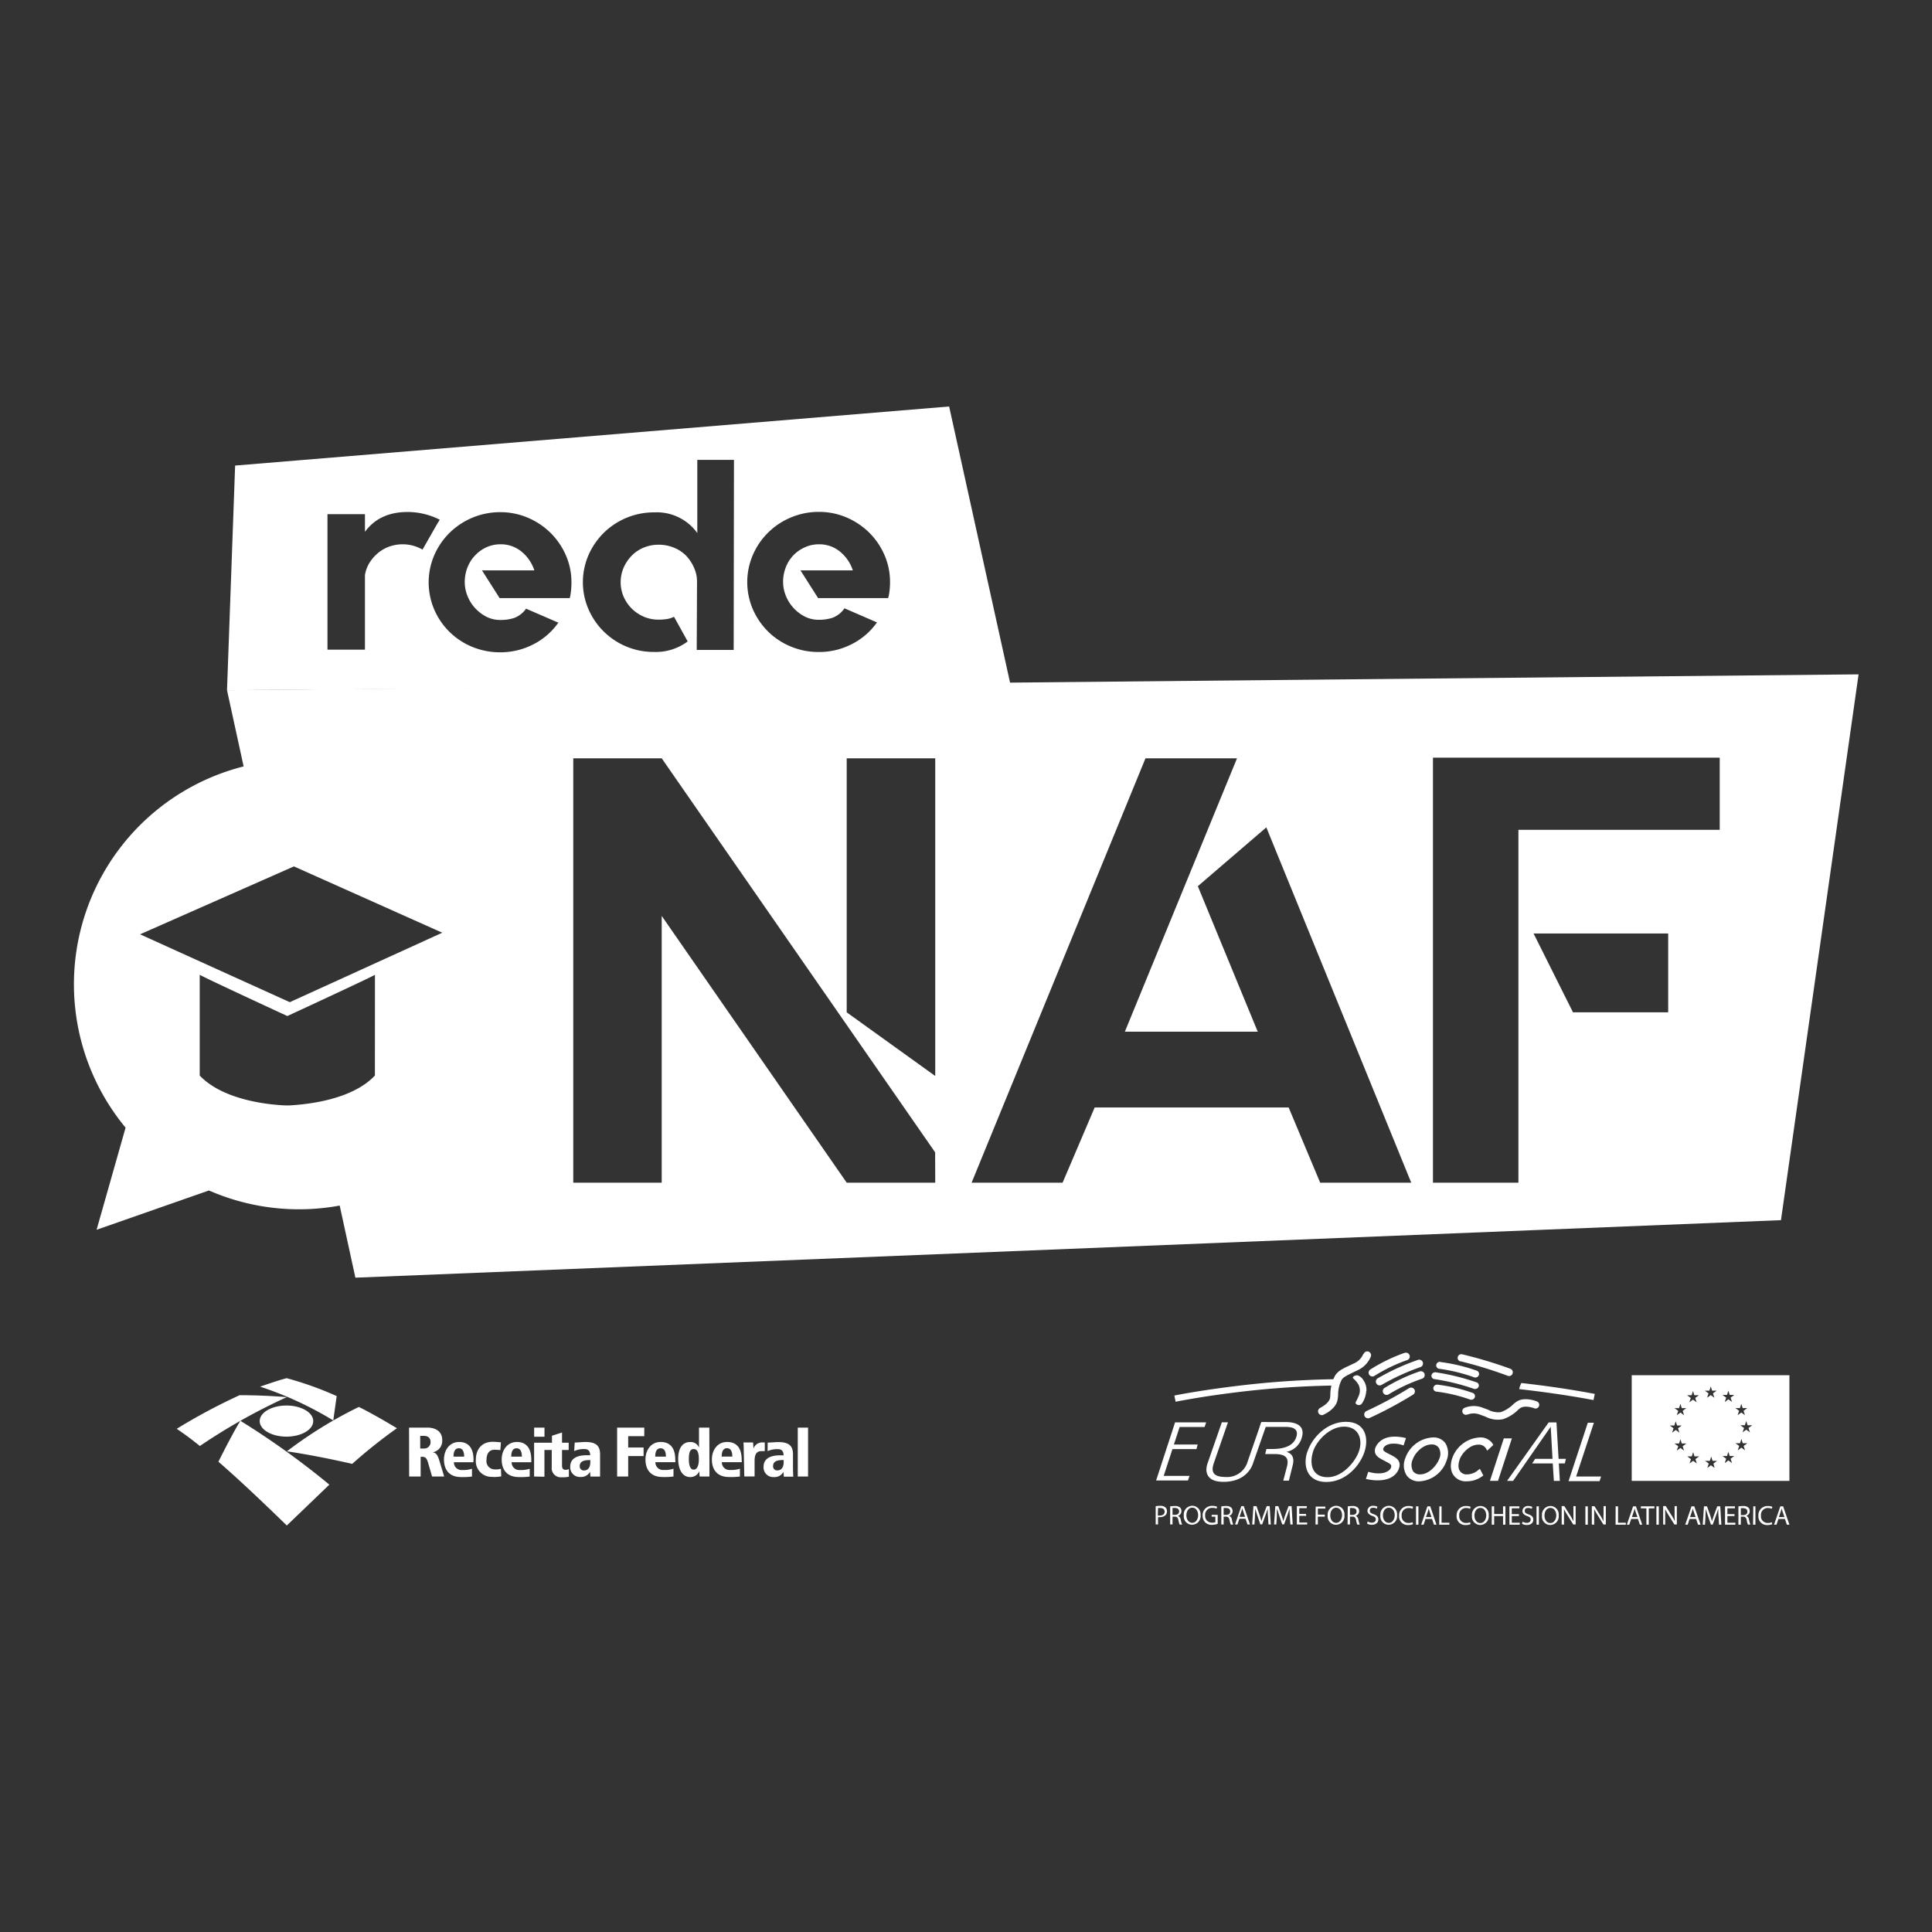 <svg id="Camada_1" data-name="Camada 1" xmlns="http://www.w3.org/2000/svg" viewBox="0 0 400 400"><rect x="0" y="0" width="400" height="400" fill="#333333" stroke="none"/><defs><style>.cls-1,.cls-2{fill:#fff;}.cls-2{fill-rule:evenodd;}</style></defs><path class="cls-1" d="M47,142.9l3.44,15.78A46.53,46.53,0,0,0,26,233.47l-6,21.14,23.25-8.13q1,.42,2,.81a46.47,46.47,0,0,0,25.08,2.31l3.25,14.93,295.15-11.91,16.07-113Zm30.62,79.78c-4.9,5.2-14.56,6-17.65,6.18v0H59v0c-3.09-.13-12.75-1-17.65-6.18V201.81c0,.15,15.21,7.2,18.14,8.55,2.93-1.35,18.14-8.4,18.14-8.55ZM60,207.49,29,193.44l31.86-14.06,30.71,13.73Zm133.63,37.37H175.3L137,189.63v55.23H118.69V157H137l56.61,81.58Zm0-22.09L175.3,209.59V157h18.33Zm79.7,22.09-6.53-15.57H226.64L220,244.86H201.16l36-87.86h18.95l-23.22,56.6H260.4L248,183.48l14.18-12.18,30,73.56Zm72.05-35.27H325.67l-8.16-16.32h27.87Zm10.67-37.78H314.37v73.05H296.68v-88h59.37Z"/><path class="cls-1" d="M196.51,84.16,48.68,96.39,47,142.9l162.21-1.17ZM87.43,113.76a8.28,8.28,0,0,0-6.85-.59,7.54,7.54,0,0,0-2.34,1.35,8.17,8.17,0,0,0-1.74,2,7,7,0,0,0-.94,2.53v15.46H67.8V106.45h7.76v3.66q3-4.11,8.84-4.11A14.78,14.78,0,0,1,91,107.58h.06l-.68,1.12-2.92,5.12ZM118,123.71l-.06.12h-14.5l-3.65-5.74h10.84a8.33,8.33,0,0,0-2.65-3.88,6.7,6.7,0,0,0-4.37-1.52,7.07,7.07,0,0,0-2.91.62A7.48,7.48,0,0,0,98.36,115a7.4,7.4,0,0,0-1.57,2.47,8.31,8.31,0,0,0-.57,3.11,7.63,7.63,0,0,0,.51,2.66,8.3,8.3,0,0,0,1.48,2.49,8.65,8.65,0,0,0,2.34,1.88,6.33,6.33,0,0,0,3.08.75,9.08,9.08,0,0,0,2.83-.42,5.31,5.31,0,0,0,2.43-1.88l0-.06.12.06,6.62,2.87-.12.11a14.17,14.17,0,0,1-5.22,4.43,14.75,14.75,0,0,1-6.71,1.58,15,15,0,0,1-5.79-1.12,14.51,14.51,0,0,1-7.87-7.7,14.23,14.23,0,0,1,0-11.3,14.88,14.88,0,0,1,3.16-4.62,15.12,15.12,0,0,1,4.71-3.12,14.81,14.81,0,0,1,5.79-1.15,14.45,14.45,0,0,1,5.71,1.15,15.1,15.1,0,0,1,4.68,3.12,14.91,14.91,0,0,1,3.17,4.62,13.84,13.84,0,0,1,1.17,5.67A14.76,14.76,0,0,1,118,123.71Zm33.9,10.85h-7.65l.06-14.11a6.93,6.93,0,0,0-.66-3A8.5,8.5,0,0,0,142,115a7.51,7.51,0,0,0-2.51-1.63,8.08,8.08,0,0,0-3.11-.59,7.88,7.88,0,0,0-3.09.59,7.48,7.48,0,0,0-2.48,1.65,8.49,8.49,0,0,0-1.68,2.48,7.63,7.63,0,0,0,0,6.07,8.09,8.09,0,0,0,1.68,2.45,8.36,8.36,0,0,0,2.48,1.66,7.71,7.71,0,0,0,3.09.61,10.62,10.62,0,0,0,1.59-.11,4.61,4.61,0,0,0,1.49-.45h.11l2.8,5.06-.06.06a11,11,0,0,1-6.85,2.13,14.68,14.68,0,0,1-13.61-8.82,14.11,14.11,0,0,1,0-11.25,14.87,14.87,0,0,1,3.17-4.61,14.82,14.82,0,0,1,10.44-4.22,10.32,10.32,0,0,1,8.91,4.28V95.21h7.59Zm32-10.85-.06.12H169.38l-3.65-5.74h10.84a8.4,8.4,0,0,0-2.65-3.88,6.72,6.72,0,0,0-4.37-1.52,7,7,0,0,0-2.91.62,7.64,7.64,0,0,0-2.37,1.65,7.4,7.4,0,0,0-1.57,2.47,8.31,8.31,0,0,0-.57,3.11,7.63,7.63,0,0,0,.51,2.66,8.36,8.36,0,0,0,3.83,4.37,6.3,6.3,0,0,0,3.08.75,9,9,0,0,0,2.82-.42A5.26,5.26,0,0,0,174.8,126l.06-.06.11.06,6.62,2.87-.11.11a14.12,14.12,0,0,1-5.23,4.43,14.71,14.71,0,0,1-6.7,1.58,14.9,14.9,0,0,1-5.79-1.12,14.59,14.59,0,0,1-4.71-3.09,14.87,14.87,0,0,1-3.17-4.61,14.23,14.23,0,0,1,0-11.3,14.73,14.73,0,0,1,7.88-7.74,14.74,14.74,0,0,1,5.79-1.15,14.45,14.45,0,0,1,5.71,1.15,15.34,15.34,0,0,1,4.68,3.12,14.88,14.88,0,0,1,3.16,4.62,13.84,13.84,0,0,1,1.17,5.67A14.15,14.15,0,0,1,183.93,123.71Z"/><polygon class="cls-1" points="246.98 299.07 245.72 299.07 242.14 299.07 241.5 300.02 245.78 300.02 247.04 300.02 247.72 300.02 247.96 299.07 246.98 299.07"/><path class="cls-1" d="M337.83,284.73V306.6h32.65V284.73Zm22.4,6.8.29-.88.28.88h.94l-.76.57.3.9-.76-.56-.76.56.3-.9-.77-.57Zm-14.5,3.61h.93l.28-.88.28.88h.95l-.76.57.29.91-.76-.56-.75.56.3-.91Zm2.94,5.2-.75-.56-.76.56.3-.91-.77-.57h.94l.29-.88.27.88h.94l-.75.57Zm-.29-8.23.29.9-.75-.56-.76.56.3-.9-.77-.57h.94l.29-.89.27.89h.94Zm1.85-3.25.29-.88.27.88h.95l-.76.57.29.9-.75-.55-.76.55.3-.9-.77-.57ZM351.31,303l-.76-.55-.75.55.3-.9-.77-.57h.94l.28-.88.28.88h.95l-.76.57Zm2.6-15.08.28-.88.28.88h.95l-.77.57.3.9-.76-.55-.76.55.3-.9-.76-.57Zm1.08,16-.76-.55-.75.55.3-.9-.77-.57H354l.28-.88.29.88h.93l-.75.57Zm3.61-1-.76-.56-.75.56.3-.91-.77-.56h.94l.28-.88.28.88h.94l-.76.56Zm-.3-13.55.3.9-.76-.56-.75.56.3-.9-.77-.57h.94l.28-.88.28.88h.94Zm3,10.91-.76-.56-.76.56.3-.91-.77-.56h.94l.29-.89.28.89h.94l-.76.56Zm1-3.73-.76-.55-.75.55.3-.9-.77-.57h.94l.28-.88.28.88h.95l-.76.57Z"/><polygon class="cls-1" points="312.48 297.8 311.35 297.8 308.48 306.59 310.15 306.59 313.02 297.8 312.48 297.8"/><path class="cls-1" d="M284.75,299.76c-.46,1.43.71,2.05,1.41,2.43l.17.09.89.47c.68.35.94.58.77,1.09-.25.75-1.39,1.2-2.34,1.2a6.49,6.49,0,0,1-2-.23l-.36-.09-.13.35-.36,1.14.56.1a9,9,0,0,0,1.9.18c2.27,0,3.87-.91,4.39-2.51a2.3,2.3,0,0,0,.13-.73c0-1.06-.94-1.55-1.65-1.94l-.71-.36-.12-.06c-.65-.35-.92-.55-.92-.81a.78.78,0,0,1,0-.14c.22-.66,1-1.05,2.14-1.05a5.47,5.47,0,0,1,1.7.25l.38.12.49-1.52-.42-.1a10.11,10.11,0,0,0-1.93-.2c-3.12,0-3.88,2.08-4,2.32"/><path class="cls-1" d="M299.23,298.77a3,3,0,0,0-2.61-1.16,6.4,6.4,0,0,0-5.71,4.41,3.88,3.88,0,0,0,.34,3.48,3.08,3.08,0,0,0,2.67,1.19,6.27,6.27,0,0,0,5.62-4.42,3.93,3.93,0,0,0-.31-3.5m-6.76,3.46c.4-1.32,2.09-3.17,3.89-3.17a1.73,1.73,0,0,1,1.52.68A2.49,2.49,0,0,1,298,302c-.49,1.36-2.14,3.25-3.93,3.25a1.73,1.73,0,0,1-1.49-.62,2.71,2.71,0,0,1-.13-2.38"/><path class="cls-1" d="M309,298.85a3,3,0,0,0-2.66-1.24,6.41,6.41,0,0,0-5.71,4.41,5,5,0,0,0-.25,1.48,3.7,3.7,0,0,0,.27,1.42,3.06,3.06,0,0,0,3,1.77,5.44,5.44,0,0,0,3.17-1l.29-.2-.72-1.39-.37.29a3.56,3.56,0,0,1-2.18.86,1.65,1.65,0,0,1-1.82-1.23,3.09,3.09,0,0,1,0-1.14l.15-.61c.41-1.32,2.09-3.17,3.89-3.17a1.72,1.72,0,0,1,1.6.8l.25.44,1.26-1.17Z"/><polygon class="cls-1" points="324.21 302.04 322.69 302.04 322.25 294.5 320.63 294.5 312.02 306.6 313.27 306.6 321.06 295.39 321.43 302.04 317.84 302.04 317.21 302.99 321.48 302.99 321.71 306.6 322.95 306.6 322.74 302.99 323.97 302.99 324.21 302.04"/><polygon class="cls-1" points="328.74 294.56 330 294.56 326.32 305.7 331.49 305.7 331.17 306.66 324.75 306.66 328.74 294.56"/><path class="cls-1" d="M259.38,303.09c-.35,1-1.73,3.71-6.09,3.71-4,0-3.67-2.69-3.32-3.71l3-8.62h1.27l-2.82,8.13c-.38,1.1-1.17,3.19,2.23,3.19a4.42,4.42,0,0,0,4.66-3.19l2.82-8.13h1.26Z"/><path class="cls-1" d="M262.2,300h1.15c2,0,4.28-.38,5-2.38.82-2.32-1.69-2.2-2.68-2.2h-4.85l.35-1h5c2,0,4.09.63,3.37,3.16a4.09,4.09,0,0,1-3.13,3l-.07,0c1.15.36,1.68,1.18,1.32,2.7l-.81,3.27h-1.16l.75-2.86c.56-2.12-.56-2.65-2.75-2.65h-1.75Z"/><polyline class="cls-1" points="242.52 300.7 240.93 305.57 246.27 305.57 245.96 306.52 239.36 306.52 243.29 294.48 249.72 294.48 249.4 295.44 244.23 295.44 242.83 299.73"/><path class="cls-1" d="M270.67,300.6c.94-2.89,4-6.23,8-6.23s4.78,3.34,3.83,6.23-3.9,6.23-7.9,6.23-4.89-3.34-3.95-6.23m4.21,5.24c3.08,0,5.7-3.16,6.47-5.29.89-2.48,0-5.18-3.05-5.18s-5.76,3-6.43,5.18c-.85,2.78-.05,5.29,3,5.29"/><path class="cls-1" d="M297.64,286.68a33.7,33.7,0,0,1,7.26,1.71.7.7,0,0,1,.43.93.78.78,0,0,1-1,.43,32.55,32.55,0,0,0-6.93-1.63.7.7,0,0,1-.64-.8.78.78,0,0,1,.86-.64"/><path class="cls-1" d="M297.26,284.12a47.14,47.14,0,0,1,8.46,2.09.67.67,0,0,1,.4.92.8.8,0,0,1-1,.4,45.76,45.76,0,0,0-8.13-2,.7.7,0,0,1-.62-.8.79.79,0,0,1,.88-.61"/><path class="cls-1" d="M298.27,282a35.74,35.74,0,0,1,7.49,1.79.71.71,0,0,1,.41.94.77.77,0,0,1-1,.42A34.21,34.21,0,0,0,298,283.4a.72.72,0,0,1-.64-.82.76.76,0,0,1,.87-.62"/><path class="cls-1" d="M302.39,281.84a88.91,88.91,0,0,1,9.77,3,.76.76,0,0,0,1-.45.78.78,0,0,0-.45-1,89.9,89.9,0,0,0-10-3,.76.76,0,1,0-.3,1.49"/><path class="cls-1" d="M303.84,292.87a3.55,3.55,0,0,1,2.53,0l1.16.42a5.55,5.55,0,0,0,3.61.55,8.07,8.07,0,0,0,3.14-1.92,3.45,3.45,0,0,1,.49-.4c1-.64,2.71,0,2.77,0a.76.76,0,0,0,.76-1.32c-.34-.19-2.72-1-4.19-.07a6.05,6.05,0,0,0-.84.64,6.88,6.88,0,0,1-2.57,1.6,4.52,4.52,0,0,1-2.64-.52l-1.2-.44a5.07,5.07,0,0,0-3.69.09.75.75,0,0,0-.34,1,.76.76,0,0,0,1,.35"/><path class="cls-1" d="M290.79,280.1a34.72,34.72,0,0,0-7,3.39.79.79,0,1,0,.84,1.33,33.59,33.59,0,0,1,6.71-3.23.77.77,0,0,0,.49-1,.79.79,0,0,0-1-.49"/><path class="cls-1" d="M293.58,281.55a48,48,0,0,0-8.35,3.82.79.79,0,0,0-.26,1.08.8.8,0,0,0,1.09.27,46.67,46.67,0,0,1,8-3.67.79.79,0,0,0,.52-1,.8.8,0,0,0-1-.51"/><path class="cls-1" d="M293.9,283.94a36.36,36.36,0,0,0-7.3,3.45.79.79,0,0,0,.84,1.33,34.92,34.92,0,0,1,7-3.28.79.79,0,0,0,.49-1,.78.78,0,0,0-1-.5"/><path class="cls-1" d="M291.74,287.4a81.51,81.51,0,0,1-8.83,4.74.79.79,0,0,0-.39,1.05.8.8,0,0,0,1.05.38,83.05,83.05,0,0,0,9.05-4.86.79.79,0,0,0-.88-1.31"/><path class="cls-1" d="M282.9,288a3.5,3.5,0,0,0-.61-2.23,2.27,2.27,0,0,0-1.15-1c-.52-.13-1.34.31-.93.65a5,5,0,0,1,1.05,1.25,2.77,2.77,0,0,1,0,2.44,10.61,10.61,0,0,1-.56,1.16c-.24.51.79.94,1.24.35a5.05,5.05,0,0,0,.92-2.6"/><path class="cls-1" d="M282.25,280.34a3.67,3.67,0,0,1-1.82,1.89l-1.15.54c-1.31.61-2.45,1.14-3,2.29a8.74,8.74,0,0,0-.85,3.72,4.26,4.26,0,0,1-.05.64c-.26,1.22-2,2-2,2.05a.79.79,0,0,0,.43,1.51c.39-.11,2.73-1.26,3.09-3.05a6.81,6.81,0,0,0,.14-1.08,7,7,0,0,1,.68-3.07c.34-.67,1.16-1,2.3-1.58l1.19-.57a5.3,5.3,0,0,0,2.62-2.8.79.79,0,0,0-1.51-.49"/><path class="cls-1" d="M330.18,288.59c-.1,0-6.31-1.27-15.2-2.25a5.43,5.43,0,0,0-.45,1.26c9,1,15.28,2.25,15.39,2.27Z"/><path class="cls-1" d="M255.14,287.06c-7.16.89-11.92,1.85-12,1.87l.26,1.28c.08,0,4-.82,10.12-1.63a191.31,191.31,0,0,1,22.43-1.72,6.93,6.93,0,0,1,.37-1.31,190.06,190.06,0,0,0-21.17,1.51"/><path class="cls-1" d="M368.3,314.09l.37-1.1c.08-.23.14-.46.2-.69h0c.06.23.12.45.2.7l.38,1.09Zm1.25.39.4,1.19h.53l-1.3-3.8h-.58l-1.3,3.8h.51l.39-1.19Zm-2.7.68a2.05,2.05,0,0,1-.81.15,1.37,1.37,0,0,1-1.45-1.52,1.41,1.41,0,0,1,1.49-1.57,1.67,1.67,0,0,1,.75.16l.12-.4a1.91,1.91,0,0,0-.89-.17,1.88,1.88,0,0,0-2,2,1.76,1.76,0,0,0,1.86,1.93,2.48,2.48,0,0,0,1-.18Zm-3.9.51h.49v-3.8H363Zm-2.53-3.41a2.36,2.36,0,0,1,.48,0c.51,0,.87.21.87.7s-.33.72-.85.72h-.5Zm-.5,3.41h.5V314h.46c.44,0,.65.22.76.74a4,4,0,0,0,.25.91h.5a8,8,0,0,1-.29-1.05.94.94,0,0,0-.55-.76v0a1,1,0,0,0,.71-1,1,1,0,0,0-.3-.73,1.55,1.55,0,0,0-1.09-.3,6.48,6.48,0,0,0-.95.07Zm-.81-2.19h-1.47v-1.2h1.56v-.41h-2.05v3.8h2.14v-.41h-1.65v-1.37h1.47Zm-3.2,2.19h.48l-.23-3.8h-.62l-.68,1.84c-.17.48-.31.89-.41,1.28h0c-.1-.4-.23-.81-.38-1.28l-.65-1.84h-.63l-.26,3.8H353l.1-1.63c0-.58.06-1.21.07-1.68h0c.11.45.25.93.44,1.47l.62,1.82h.37l.67-1.85c.19-.52.34-1,.48-1.44h0c0,.47,0,1.11.06,1.65Zm-6-1.58.37-1.1c.08-.23.14-.46.2-.69h0a5.36,5.36,0,0,0,.2.7l.37,1.09Zm1.25.39.4,1.19h.53l-1.3-3.8h-.58l-1.3,3.8h.51l.39-1.19Zm-6.4,1.19V314c0-.63,0-1.08,0-1.56h0a13.45,13.45,0,0,0,.7,1.26l1.21,1.93h.5v-3.8h-.46v1.59c0,.59,0,1.06.05,1.56h0a9.2,9.2,0,0,0-.68-1.24l-1.2-1.92h-.54v3.8Zm-1.82,0h.5v-3.8h-.5Zm-2.07,0h.49v-3.38h1.17v-.42h-2.81v.42h1.15Zm-3-1.58.37-1.1c.08-.23.13-.46.2-.69h0c.05.23.11.45.19.7l.38,1.09Zm1.25.39.4,1.19H340l-1.3-3.8h-.58l-1.3,3.8h.51l.39-1.19Zm-4.63,1.19h2.12v-.41H335v-3.39h-.5Zm-4.43,0V314c0-.63,0-1.08,0-1.56h0a11.65,11.65,0,0,0,.71,1.26l1.2,1.93h.5v-3.8H332v1.59A15,15,0,0,0,332,315h0a10.46,10.46,0,0,0-.68-1.24l-1.21-1.92h-.54v3.8Zm-1.82,0h.5v-3.8h-.5Zm-4.43,0V314c0-.63,0-1.08,0-1.56h0a11.65,11.65,0,0,0,.71,1.26l1.21,1.93h.49v-3.8h-.46v1.59c0,.59,0,1.06,0,1.56h0a10.46,10.46,0,0,0-.68-1.24l-1.21-1.92h-.54v3.8ZM321,312.2c.82,0,1.21.79,1.21,1.55s-.44,1.58-1.22,1.58-1.22-.73-1.22-1.54.4-1.59,1.23-1.59m0-.4a1.8,1.8,0,0,0-1.75,2,1.73,1.73,0,0,0,1.7,1.93,1.78,1.78,0,0,0,1.76-2A1.73,1.73,0,0,0,321,311.8m-2.88,3.87h.49v-3.8h-.49Zm-3-.19a1.88,1.88,0,0,0,1,.25c.9,0,1.33-.51,1.33-1.1s-.32-.86-1-1.11-.76-.38-.76-.74.19-.57.71-.57a1.33,1.33,0,0,1,.72.19l.13-.4a1.63,1.63,0,0,0-.83-.19,1.09,1.09,0,0,0-1.22,1c0,.53.37.86,1,1.08s.71.4.71.75-.29.65-.79.65a1.69,1.69,0,0,1-.88-.25Zm-.63-2H313v-1.2h1.57v-.41h-2.06v3.8h2.14v-.41H313v-1.37h1.47Zm-5.64-1.61v3.8h.5v-1.78h1.84v1.78h.49v-3.8h-.49v1.59h-1.84v-1.59Zm-2.35.33c.81,0,1.21.79,1.21,1.55s-.44,1.58-1.22,1.58-1.22-.73-1.22-1.54.41-1.59,1.23-1.59m0-.4a1.8,1.8,0,0,0-1.75,2,1.74,1.74,0,0,0,1.7,1.93,1.79,1.79,0,0,0,1.77-2,1.74,1.74,0,0,0-1.72-1.93m-2.13,3.36a2,2,0,0,1-.8.15,1.37,1.37,0,0,1-1.45-1.52,1.41,1.41,0,0,1,1.48-1.57,1.75,1.75,0,0,1,.76.16l.12-.4a2,2,0,0,0-.9-.17,1.88,1.88,0,0,0-2,2,1.77,1.77,0,0,0,1.87,1.93,2.39,2.39,0,0,0,1-.18Zm-6.4.51h2.11v-.41h-1.62v-3.39H298Zm-2.73-1.58.37-1.1a5.91,5.91,0,0,0,.19-.69h0c.06.23.11.45.2.7l.38,1.09Zm1.24.39.41,1.19h.52l-1.29-3.8h-.59l-1.29,3.8h.5l.4-1.19Zm-3.31,1.19h.5v-3.8h-.5Zm-.71-.51a2.07,2.07,0,0,1-.8.15,1.38,1.38,0,0,1-1.46-1.52,1.41,1.41,0,0,1,1.48-1.57,1.72,1.72,0,0,1,.76.16l.13-.4a2,2,0,0,0-.9-.17,1.89,1.89,0,0,0-2,2,1.77,1.77,0,0,0,1.87,1.93,2.41,2.41,0,0,0,1-.18Zm-4.92-3c.82,0,1.22.79,1.22,1.55s-.44,1.58-1.22,1.58-1.22-.73-1.22-1.54.41-1.59,1.22-1.59m0-.4a1.8,1.8,0,0,0-1.75,2,1.73,1.73,0,0,0,1.7,1.93,1.78,1.78,0,0,0,1.76-2,1.74,1.74,0,0,0-1.71-1.93m-4.5,3.68a1.9,1.9,0,0,0,1,.25c.89,0,1.33-.51,1.33-1.1s-.33-.86-1-1.11-.76-.38-.76-.74.2-.57.72-.57a1.36,1.36,0,0,1,.72.19l.13-.4a1.63,1.63,0,0,0-.83-.19,1.09,1.09,0,0,0-1.23,1c0,.53.38.86,1,1.08s.72.4.72.75-.29.65-.8.65a1.68,1.68,0,0,1-.87-.25Zm-3.54-3.22a2.42,2.42,0,0,1,.48,0c.52,0,.88.21.88.7s-.34.72-.87.72h-.49Zm-.5,3.41h.5V314H280c.45,0,.66.22.77.74a4.86,4.86,0,0,0,.24.91h.51a5.64,5.64,0,0,1-.29-1.05,1,1,0,0,0-.55-.76v0a1,1,0,0,0,.71-1,1,1,0,0,0-.3-.73,1.59,1.59,0,0,0-1.1-.3,6.59,6.59,0,0,0-.95.07Zm-2.36-3.47c.82,0,1.22.79,1.22,1.55s-.45,1.58-1.23,1.58-1.21-.73-1.21-1.54.4-1.59,1.22-1.59m0-.4a1.81,1.81,0,0,0-1.76,2,1.74,1.74,0,0,0,1.71,1.93,1.78,1.78,0,0,0,1.76-2,1.74,1.74,0,0,0-1.71-1.93m-4.28,3.87h.49V314h1.43v-.41h-1.43v-1.26h1.55v-.41h-2Zm-2-2.19H269v-1.2h1.55v-.41h-2.05v3.8h2.14v-.41H269v-1.37h1.47Zm-3.2,2.19h.48l-.23-3.8h-.63l-.68,1.84c-.17.48-.3.89-.4,1.28h0a12.8,12.8,0,0,0-.39-1.28l-.65-1.84h-.62l-.26,3.8h.47l.1-1.63c0-.58,0-1.21.07-1.68h0c.11.45.26.93.43,1.47l.62,1.82h.38l.67-1.85c.19-.52.34-1,.47-1.44h0c0,.47,0,1.11.06,1.65Zm-4.53,0h.48l-.24-3.8h-.61l-.69,1.84c-.16.48-.3.89-.4,1.28h0c-.1-.4-.22-.81-.38-1.28l-.65-1.84h-.63l-.26,3.8h.47l.1-1.63c0-.58.06-1.21.07-1.68h0c.11.45.26.93.44,1.47l.61,1.82h.38l.67-1.85c.19-.52.34-1,.48-1.44h0c0,.47,0,1.11.06,1.65Zm-6-1.58.37-1.1c.08-.23.14-.46.2-.69h0c.06.23.12.45.21.7l.37,1.09Zm1.25.39.4,1.19h.52l-1.29-3.8H257l-1.3,3.8h.5l.4-1.19Zm-4.54-2.22a2.7,2.7,0,0,1,.49,0c.52,0,.87.21.87.7s-.33.72-.85.72h-.51Zm-.48,3.41h.48V314h.46c.45,0,.66.22.77.74a5.46,5.46,0,0,0,.25.91h.51a5.64,5.64,0,0,1-.29-1.05.94.94,0,0,0-.55-.76v0a1,1,0,0,0,.7-1,1,1,0,0,0-.3-.73,1.53,1.53,0,0,0-1.09-.3,6.23,6.23,0,0,0-.94.07Zm-.75-2h-1.25v.39h.77v1.13a1.55,1.55,0,0,1-.65.1,1.39,1.39,0,0,1-1.47-1.53,1.43,1.43,0,0,1,1.53-1.53,1.93,1.93,0,0,1,.83.16l.13-.39a2.16,2.16,0,0,0-.95-.18,1.91,1.91,0,0,0-2.06,2,2,2,0,0,0,.53,1.41,1.94,1.94,0,0,0,1.42.51,3.49,3.49,0,0,0,1.17-.21Zm-5.26-1.48c.82,0,1.21.79,1.21,1.55s-.44,1.58-1.21,1.58-1.22-.73-1.22-1.54.4-1.59,1.22-1.59m0-.4a1.81,1.81,0,0,0-1.76,2,1.74,1.74,0,0,0,1.71,1.93,1.78,1.78,0,0,0,1.76-2,1.74,1.74,0,0,0-1.71-1.93m-4.09.46a2.49,2.49,0,0,1,.48,0c.52,0,.88.21.88.7s-.34.72-.86.72h-.5Zm-.49,3.41h.49V314h.46c.45,0,.65.22.76.74a4.34,4.34,0,0,0,.26.91h.51a4.74,4.74,0,0,1-.3-1.05,1,1,0,0,0-.56-.76v0a1,1,0,0,0,.71-1,1,1,0,0,0-.29-.73,1.57,1.57,0,0,0-1.1-.3,6.45,6.45,0,0,0-.94.07Zm-2.51-3.4a2.26,2.26,0,0,1,.46,0c.54,0,.9.25.9.75s-.36.81-1,.81a1.58,1.58,0,0,1-.41,0Zm-.49,3.4h.49v-1.52a1.67,1.67,0,0,0,.4,0,1.63,1.63,0,0,0,1.16-.41,1.16,1.16,0,0,0,.29-.82,1.05,1.05,0,0,0-.33-.79,1.59,1.59,0,0,0-1.07-.31,5.73,5.73,0,0,0-.94.07Z"/><path class="cls-2" d="M110.58,305.7v-7h3.7v-1.45l2.08-.66v2.11h1.38v1.5h-1.38v3.23c0,.69.31.88.72.88a1.64,1.64,0,0,0,.7-.15v1.58a6.08,6.08,0,0,1-1.48.11,1.88,1.88,0,0,1-2.07-2.08v-3.57h-1.51v5.54Zm11.64-3c0,1.71-1.08,1.74-1.27,1.74a.83.83,0,0,1-.92-.92c0-1.18,1.34-1.23,2.19-1.23Zm-3.34-2.27a4.75,4.75,0,0,1,2-.42c.31,0,1.31-.07,1.31,1.28h-.65c-.74,0-3.48,0-3.48,2.37a2,2,0,0,0,2.18,2.13,2.09,2.09,0,0,0,1.93-1.08l.07,1h2c0-.47,0-.94,0-2v-2.56c0-1.57-.57-2.6-3-2.6-.78,0-1.53.11-2.25.11ZM110,302.23c0-3.68-2.42-3.68-3-3.68-2,0-3.13,1.72-3.13,3.61,0,2.15,1.1,3.65,3.57,3.65a12.73,12.73,0,0,0,2.23-.11l0-1.61a5.63,5.63,0,0,1-2,.26,1.57,1.57,0,0,1-1.74-1.61H110Zm-4.15-.65c0-.38,0-1.73,1.1-1.73.87,0,1.1.84,1.1,1.73Zm-7.81.65c0-3.68-2.41-3.68-3-3.68-2,0-3.12,1.72-3.12,3.61,0,2.15,1.09,3.65,3.57,3.65a12.77,12.77,0,0,0,2.23-.11l0-1.61a5.63,5.63,0,0,1-2,.26,1.57,1.57,0,0,1-1.74-1.61H98Zm-4.14-.65c0-.38,0-1.73,1.09-1.73.88,0,1.11.84,1.11,1.73Zm16.69-4.12h2.14v-1.89h-2.14Zm-6.88,6.63a3.41,3.41,0,0,1-1.25.13,1.71,1.71,0,0,1-1.73-2c0-.27,0-2.06,1.63-2.06a10.26,10.26,0,0,1,1.23.07l.12-1.61c-.7-.05-1-.11-1.71-.11-2.24,0-3.48,1.54-3.48,3.71a3.25,3.25,0,0,0,3.32,3.55,7.32,7.32,0,0,0,1.94-.11ZM87,297.28h.73c1.28,0,1.41.86,1.41,1.28a1.29,1.29,0,0,1-1.39,1.34H87Zm-2.29,8.42h2.38v-4.09c.87,0,1.19,0,1.58,1.38l.79,2.71h2.5l-1-3.31c-.38-1.2-.67-1.61-1.4-1.7a2.41,2.41,0,0,0,2-2.51c0-1.87-1.42-2.61-3.09-2.61H84.69Z"/><path class="cls-2" d="M135.66,301.58c0-.38,0-1.73,1.1-1.73.88,0,1.11.84,1.11,1.73Zm-7.89,4.12h2.29v-4.24h3.19v-1.77h-3.19v-2.35h3.33v-1.77h-5.62Zm14.85-3.51c0-1.13.09-2.18,1-2.18s1.07,1.05,1.07,2.18c0,.81-.19,2.08-1.07,2.08s-1-1.35-1-2.08m16.3-1.74a4.68,4.68,0,0,1,2-.42c.31,0,1.31-.07,1.31,1.28h-.64c-.75,0-3.5,0-3.5,2.36a2,2,0,0,0,2.18,2.14,2.06,2.06,0,0,0,1.93-1.08l.09,1h1.94c0-.47-.05-.94-.05-2v-2.57c0-1.57-.57-2.59-3-2.59-.78,0-1.54.1-2.24.1Zm6.25,5.25h2.13V295.57h-2.13Zm-18.31-10.13h-2.14v4.13a1.86,1.86,0,0,0-1.84-1.14c-1.77,0-2.47,1.56-2.47,3.45,0,2.25.89,3.8,2.47,3.8a2,2,0,0,0,1.92-1.23c0,.49,0,.86.08,1.12h2c0-.32,0-.69,0-1.58Zm2.56,6c0-.38,0-1.73,1.09-1.73.88,0,1.11.84,1.11,1.73Zm-9.61.65c0-3.67-2.42-3.67-3.05-3.67-2,0-3.12,1.71-3.12,3.6,0,2.15,1.09,3.65,3.56,3.65a12.89,12.89,0,0,0,2.24-.11l0-1.61a5.63,5.63,0,0,1-2,.26,1.58,1.58,0,0,1-1.75-1.61h4.15Zm13.75,0c0-3.67-2.41-3.67-3.05-3.67-2,0-3.12,1.71-3.12,3.6,0,2.15,1.1,3.65,3.57,3.65a12.82,12.82,0,0,0,2.23-.11l0-1.61a5.63,5.63,0,0,1-2,.26,1.57,1.57,0,0,1-1.74-1.61h4.14Zm.54,3.47h2.13v-3.15c0-1,.15-2.1,1.4-2.1h.71v-1.79H158a1.88,1.88,0,0,0-2,1.28c0-.43-.07-.86-.08-1.28h-2a13.51,13.51,0,0,1,.06,1.47Zm8.15-3c0,1.71-1.08,1.74-1.27,1.74a.83.83,0,0,1-.92-.92c0-1.18,1.34-1.23,2.19-1.23Z"/><path class="cls-2" d="M53.77,294.22c0-1.78,2.48-3.22,5.54-3.22s5.54,1.44,5.54,3.22-2.48,3.22-5.54,3.22-5.54-1.44-5.54-3.22m-4-.06a167.05,167.05,0,0,1,18.42,13.22l-8.81,8.46q-8.65-8.43-14.16-13.21c2.14-4.28,3.73-7.16,4.55-8.47m-.1-5.3c3.07,0,6.32.13,9.71.4a122.7,122.7,0,0,0-18,10.12c-1.75-1.43-3.36-2.59-4.79-3.56a121.44,121.44,0,0,1,13.11-7m20,.27-.7,5a72.8,72.8,0,0,0-15.14-7c2.56-.89,4.39-1.48,5.5-1.75a69.59,69.59,0,0,1,10.34,3.7m-10.3,11.44a88.31,88.31,0,0,1,14.9-9.19q3.28,1.64,7.88,4.41a105.59,105.59,0,0,0-9.26,7.38c-4.31-1-9.43-2-13.52-2.6"/></svg>